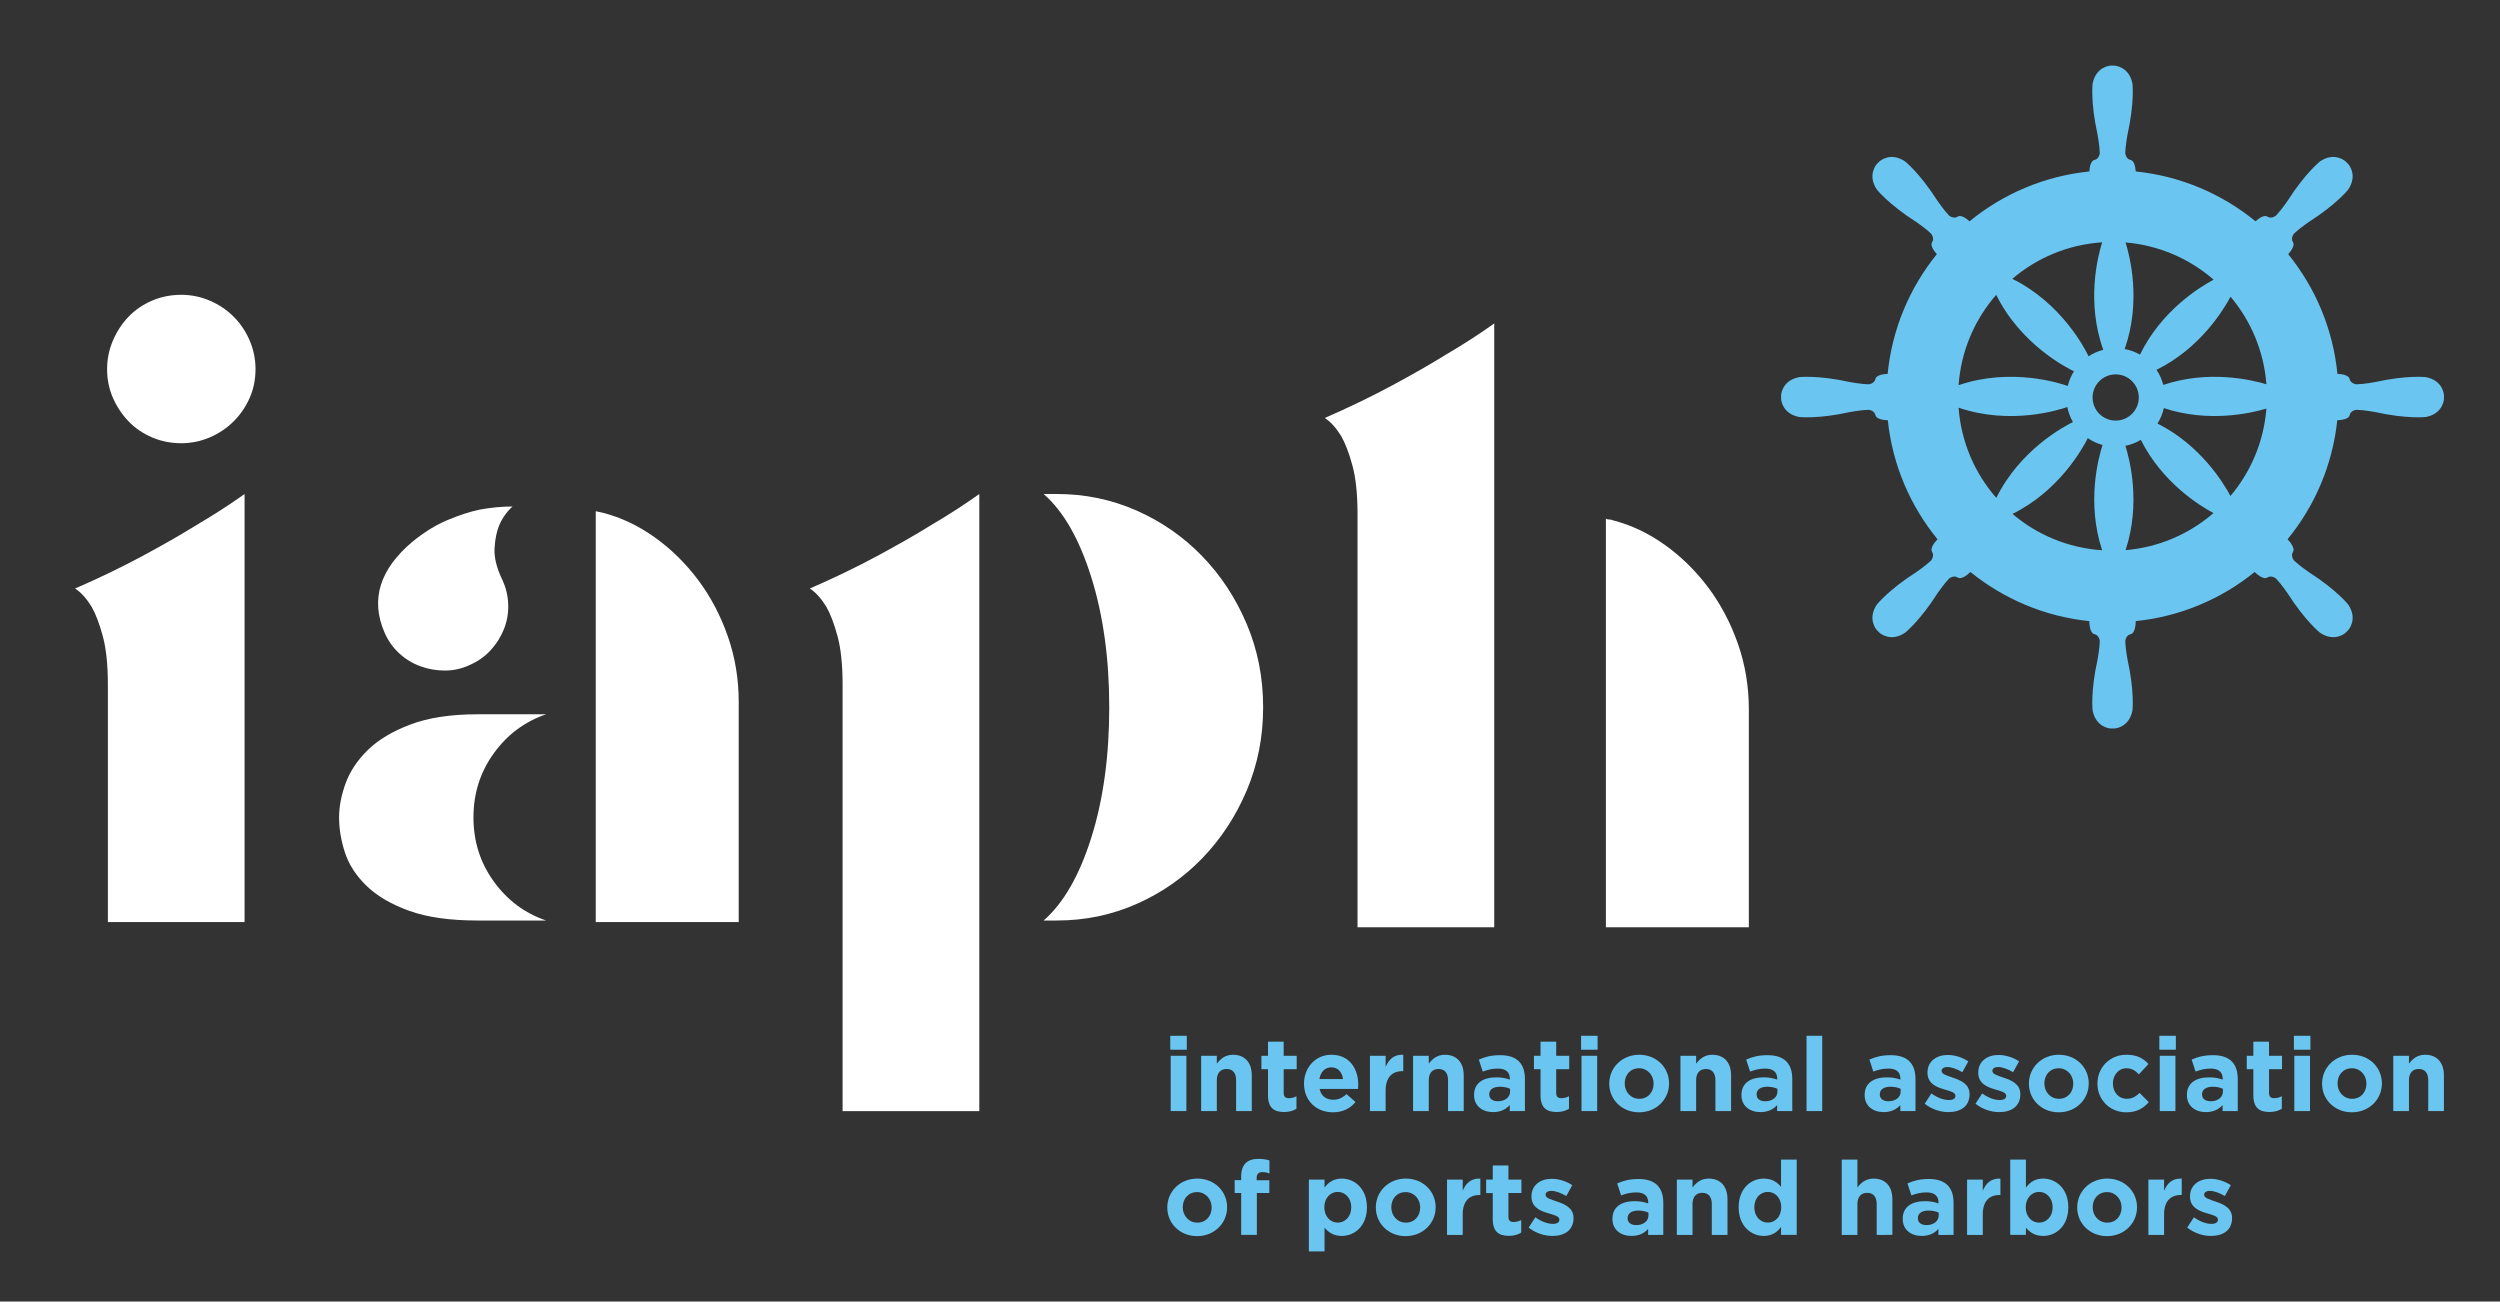 <?xml version="1.0" encoding="utf-8"?>
<!-- Generator: Adobe Illustrator 25.2.0, SVG Export Plug-In . SVG Version: 6.00 Build 0)  -->
<svg version="1.1" id="Layer_1" xmlns="http://www.w3.org/2000/svg" xmlns:xlink="http://www.w3.org/1999/xlink" x="0px" y="0px"
	 width="593.809px" height="309.153px" viewBox="0 0 593.809 309.153"
	 enable-background="new 0 0 593.809 309.153" xml:space="preserve">
<rect x="0" y="0" width="593.809" height="309.153" fill="#333333" stroke="none"/>
<path fill="#FFFFFF" d="M314.653,99.278c5.691-2.472,11.008-5.039,15.957-7.7
	c4.946-2.659,9.213-5.103,12.803-7.329c4.203-2.472,8.039-4.946,11.503-7.422
	v143.425h-32.47v-98.152c0-4.7-0.4-8.536-1.207-11.504
	c-0.802-2.968-1.699-5.317-2.69-7.051
	C317.316,101.569,316.017,100.146,314.653,99.278z"/>
<path fill="#FFFFFF" d="M383.105,123.585c4.329,1.113,8.442,3.061,12.34,5.844
	c3.896,2.783,7.328,6.155,10.298,10.113c2.968,3.96,5.316,8.413,7.051,13.359
	c1.73,4.948,2.597,10.144,2.597,15.585v51.766h-33.954v-54.363v-42.675
	c0.247,0.125,0.524,0.185,0.835,0.185
	C382.578,123.399,382.856,123.463,383.105,123.585z"/>
<path fill="#FFFFFF" d="M33.787,132.087c4.946-2.658,9.213-5.101,12.802-7.328
	c4.203-2.474,8.039-4.946,11.503-7.422v101.678H25.622v-56.405
	c0-4.699-0.4-8.535-1.205-11.503c-0.803-2.97-1.699-5.317-2.691-7.051
	c-1.235-1.978-2.534-3.401-3.896-4.267
	C23.521,137.314,28.838,134.749,33.787,132.087z M59.299,80.878
	c-0.928-2.163-2.197-4.05-3.804-5.659c-1.609-1.606-3.496-2.877-5.659-3.805
	c-2.166-0.927-4.424-1.39-6.773-1.39c-2.475,0-4.794,0.464-6.957,1.39
	c-2.166,0.928-4.022,2.198-5.566,3.805c-1.548,1.609-2.783,3.496-3.711,5.659
	c-0.928,2.165-1.392,4.424-1.392,6.772c0,2.476,0.464,4.763,1.392,6.866
	c0.928,2.105,2.163,3.96,3.711,5.565c1.545,1.61,3.4,2.876,5.566,3.804
	c2.163,0.928,4.482,1.392,6.957,1.392c2.349,0,4.607-0.464,6.773-1.392
	c2.163-0.928,4.05-2.194,5.659-3.804c1.606-1.605,2.876-3.461,3.804-5.565
	c0.928-2.102,1.392-4.39,1.392-6.866C60.691,85.302,60.227,83.043,59.299,80.878z"
	/>
<path fill="#FFFFFF" d="M113.385,218.642c-6.558,0-11.968-0.771-16.236-2.319
	c-4.267-1.545-7.639-3.525-10.112-5.937c-2.476-2.412-4.175-5.039-5.103-7.886
	c-0.928-2.844-1.392-5.627-1.392-8.35c0-2.597,0.524-5.316,1.577-8.163
	c1.05-2.844,2.812-5.474,5.288-7.886c2.474-2.412,5.845-4.42,10.113-6.03
	c4.267-1.605,9.555-2.412,15.864-2.412h16.327
	c-5.073,1.733-9.216,4.824-12.431,9.277c-3.219,4.452-4.824,9.527-4.824,15.214
	c0,5.691,1.605,10.762,4.824,15.215c3.215,4.452,7.358,7.545,12.431,9.276h-14.286
	H113.385z"/>
<path fill="#FFFFFF" d="M94.83,155.187c1.484,1.363,3.155,2.383,5.01,3.062
	c1.855,0.681,3.804,1.02,5.844,1.02c2.042,0,3.99-0.432,5.845-1.299
	c1.977-0.864,3.647-2.041,5.009-3.525c1.36-1.484,2.412-3.155,3.155-5.01
	c0.743-1.855,1.081-3.804,1.02-5.844c-0.064-2.042-0.528-3.99-1.392-5.845
	c-1.362-2.844-1.98-5.348-1.855-7.515c0.122-2.163,0.494-3.989,1.114-5.473
	c0.741-1.731,1.791-3.215,3.153-4.454c-2.476,0-5.073,0.249-7.792,0.743
	c-2.351,0.496-4.918,1.331-7.701,2.504c-2.783,1.177-5.537,2.876-8.256,5.103
	c-7.793,6.558-10.019,13.73-6.679,21.523
	C92.169,152.158,93.346,153.827,94.83,155.187z"/>
<path fill="#FFFFFF" d="M155.516,127.634c3.896,2.783,7.328,6.155,10.297,10.112
	c2.97,3.96,5.317,8.414,7.051,13.36c1.731,4.948,2.598,10.144,2.598,15.585
	v52.323H141.507v-54.921v-42.674l1.669,0.37
	C147.506,122.903,151.619,124.851,155.516,127.634z"/>
<path fill="#FFFFFF" d="M192.345,139.787c5.691-2.474,11.007-5.039,15.957-7.701
	c4.946-2.658,9.213-5.101,12.802-7.328c4.203-2.474,8.039-4.946,11.503-7.422
	v146.578H200.137V162.609c0-4.699-0.4-8.535-1.205-11.503
	c-0.803-2.97-1.699-5.317-2.691-7.051
	C195.006,142.077,193.707,140.653,192.345,139.787z"/>
<g>
	<path fill="#6AC6F0" d="M277.971,249.331v-3.307h3.919v3.307H277.971z M278.069,263.905
		v-13.131h3.724v13.131H278.069z"/>
	<path fill="#6AC6F0" d="M293.604,263.905v-7.324c0-1.763-0.833-2.671-2.254-2.671
		c-1.42,0-2.327,0.908-2.327,2.671v7.324h-3.724v-13.131h3.724v1.863
		c0.857-1.103,1.96-2.108,3.846-2.108c2.817,0,4.458,1.863,4.458,4.875v8.501
		H293.604z"/>
	<path fill="#6AC6F0" d="M305.002,264.127c-2.278,0-3.822-0.908-3.822-3.945v-6.221h-1.568
		v-3.185h1.568v-3.355h3.724v3.355h3.087v3.185h-3.087v5.609
		c0,0.858,0.367,1.275,1.2,1.275c0.686,0,1.298-0.172,1.838-0.465v2.988
		C307.158,263.832,306.252,264.127,305.002,264.127z"/>
	<path fill="#6AC6F0" d="M322.571,258.64h-9.136c0.367,1.689,1.543,2.571,3.208,2.571
		c1.25,0,2.156-0.391,3.184-1.346l2.131,1.885
		c-1.225,1.52-2.988,2.449-5.365,2.449c-3.943,0-6.859-2.767-6.859-6.786v-0.048
		c0-3.748,2.67-6.836,6.492-6.836c4.384,0,6.393,3.407,6.393,7.129v0.05
		C322.62,258.075,322.596,258.296,322.571,258.64z M316.227,253.519
		c-1.544,0-2.548,1.101-2.842,2.792h5.61
		C318.774,254.646,317.795,253.519,316.227,253.519z"/>
	<path fill="#6AC6F0" d="M333.112,254.425c-2.473,0-3.992,1.494-3.992,4.63v4.851h-3.724
		v-13.131h3.724v2.647c0.759-1.813,1.984-2.99,4.189-2.892v3.896H333.112z"/>
	<path fill="#6AC6F0" d="M343.946,263.905v-7.324c0-1.763-0.833-2.671-2.254-2.671
		c-1.42,0-2.327,0.908-2.327,2.671v7.324h-3.724v-13.131h3.724v1.863
		c0.857-1.103,1.96-2.108,3.846-2.108c2.817,0,4.458,1.863,4.458,4.875v8.501
		H343.946z"/>
	<path fill="#6AC6F0" d="M358.604,263.905v-1.42c-0.907,1.003-2.156,1.665-3.968,1.665
		c-2.474,0-4.508-1.422-4.508-4.017v-0.05c0-2.866,2.18-4.189,5.292-4.189
		c1.322,0,2.278,0.221,3.208,0.539v-0.219c0-1.544-0.954-2.402-2.816-2.402
		c-1.421,0-2.425,0.269-3.625,0.71l-0.931-2.84
		c1.445-0.638,2.866-1.053,5.095-1.053c4.066,0,5.855,2.106,5.855,5.659v7.617
		H358.604z M358.678,258.614c-0.637-0.293-1.47-0.489-2.377-0.489
		c-1.593,0-2.572,0.636-2.572,1.811v0.05c0,1.005,0.833,1.592,2.034,1.592
		c1.739,0,2.915-0.955,2.915-2.302V258.614z"/>
	<path fill="#6AC6F0" d="M369.733,264.127c-2.278,0-3.822-0.908-3.822-3.945v-6.221h-1.568
		v-3.185h1.568v-3.355h3.724v3.355h3.087v3.185h-3.087v5.609
		c0,0.858,0.367,1.275,1.2,1.275c0.686,0,1.299-0.172,1.838-0.465v2.988
		C371.889,263.832,370.983,264.127,369.733,264.127z"/>
	<path fill="#6AC6F0" d="M375.544,249.331v-3.307h3.919v3.307H375.544z M375.642,263.905v-13.131
		h3.724v13.131H375.642z"/>
	<path fill="#6AC6F0" d="M389.314,264.199c-4.066,0-7.079-3.012-7.079-6.786v-0.048
		c0-3.772,3.037-6.836,7.128-6.836c4.067,0,7.08,3.014,7.08,6.786v0.05
		C396.443,261.137,393.405,264.199,389.314,264.199z M392.769,257.365
		c0-1.935-1.397-3.626-3.455-3.626c-2.131,0-3.405,1.642-3.405,3.576v0.05
		c0,1.935,1.396,3.626,3.454,3.626c2.131,0,3.406-1.642,3.406-3.578V257.365z"/>
	<path fill="#6AC6F0" d="M407.45,263.905v-7.324c0-1.763-0.833-2.671-2.254-2.671
		c-1.42,0-2.327,0.908-2.327,2.671v7.324h-3.724v-13.131h3.724v1.863
		c0.857-1.103,1.96-2.108,3.846-2.108c2.817,0,4.458,1.863,4.458,4.875v8.501
		H407.45z"/>
	<path fill="#6AC6F0" d="M422.108,263.905v-1.42c-0.907,1.003-2.156,1.665-3.968,1.665
		c-2.474,0-4.508-1.422-4.508-4.017v-0.05c0-2.866,2.18-4.189,5.292-4.189
		c1.322,0,2.278,0.221,3.208,0.539v-0.219c0-1.544-0.955-2.402-2.816-2.402
		c-1.421,0-2.425,0.269-3.626,0.71l-0.93-2.84
		c1.445-0.638,2.866-1.053,5.095-1.053c4.067,0,5.855,2.106,5.855,5.659v7.617
		H422.108z M422.182,258.614c-0.637-0.293-1.47-0.489-2.377-0.489
		c-1.593,0-2.572,0.636-2.572,1.811v0.05c0,1.005,0.833,1.592,2.034,1.592
		c1.739,0,2.915-0.955,2.915-2.302V258.614z"/>
	<path fill="#6AC6F0" d="M429.097,263.905v-17.882h3.724v17.882H429.097z"/>
	<path fill="#6AC6F0" d="M451.372,263.905v-1.42c-0.907,1.003-2.156,1.665-3.968,1.665
		c-2.474,0-4.508-1.422-4.508-4.017v-0.05c0-2.866,2.18-4.189,5.292-4.189
		c1.322,0,2.278,0.221,3.208,0.539v-0.219c0-1.544-0.954-2.402-2.816-2.402
		c-1.421,0-2.425,0.269-3.625,0.71l-0.931-2.84
		c1.445-0.638,2.866-1.053,5.095-1.053c4.066,0,5.855,2.106,5.855,5.659v7.617
		H451.372z M451.446,258.614c-0.637-0.293-1.47-0.489-2.377-0.489
		c-1.593,0-2.572,0.636-2.572,1.811v0.05c0,1.005,0.833,1.592,2.034,1.592
		c1.739,0,2.915-0.955,2.915-2.302V258.614z"/>
	<path fill="#6AC6F0" d="M462.795,264.151c-1.837,0-3.895-0.612-5.634-1.985l1.592-2.449
		c1.421,1.029,2.915,1.568,4.14,1.568c1.078,0,1.568-0.393,1.568-0.979v-0.05
		c0-0.808-1.274-1.077-2.719-1.518c-1.837-0.541-3.919-1.396-3.919-3.945v-0.048
		c0-2.671,2.155-4.165,4.801-4.165c1.666,0,3.479,0.562,4.9,1.518l-1.421,2.573
		c-1.298-0.76-2.597-1.225-3.552-1.225c-0.906,0-1.371,0.391-1.371,0.906v0.05
		c0,0.734,1.25,1.077,2.67,1.568c1.837,0.612,3.968,1.494,3.968,3.896v0.048
		C467.817,262.828,465.637,264.151,462.795,264.151z"/>
	<path fill="#6AC6F0" d="M474.854,264.151c-1.837,0-3.895-0.612-5.634-1.985l1.592-2.449
		c1.421,1.029,2.915,1.568,4.14,1.568c1.078,0,1.568-0.393,1.568-0.979v-0.05
		c0-0.808-1.274-1.077-2.719-1.518c-1.837-0.541-3.919-1.396-3.919-3.945v-0.048
		c0-2.671,2.155-4.165,4.801-4.165c1.666,0,3.479,0.562,4.9,1.518l-1.421,2.573
		c-1.298-0.76-2.597-1.225-3.552-1.225c-0.906,0-1.371,0.391-1.371,0.906v0.05
		c0,0.734,1.25,1.077,2.67,1.568c1.837,0.612,3.968,1.494,3.968,3.896v0.048
		C479.875,262.828,477.695,264.151,474.854,264.151z"/>
	<path fill="#6AC6F0" d="M488.995,264.199c-4.066,0-7.079-3.012-7.079-6.786v-0.048
		c0-3.772,3.037-6.836,7.128-6.836c4.067,0,7.08,3.014,7.08,6.786v0.05
		C496.124,261.137,493.086,264.199,488.995,264.199z M492.448,257.365
		c0-1.935-1.396-3.626-3.454-3.626c-2.131,0-3.405,1.642-3.405,3.576v0.05
		c0,1.935,1.396,3.626,3.454,3.626c2.131,0,3.405-1.642,3.405-3.578V257.365z"/>
	<path fill="#6AC6F0" d="M505.026,264.199c-3.944,0-6.835-3.038-6.835-6.786v-0.048
		c0-3.748,2.865-6.836,6.883-6.836c2.473,0,4.017,0.834,5.242,2.206l-2.278,2.449
		c-0.833-0.882-1.665-1.446-2.989-1.446c-1.862,0-3.184,1.642-3.184,3.576v0.05
		c0,2.009,1.298,3.626,3.331,3.626c1.25,0,2.107-0.541,3.014-1.398l2.18,2.206
		C509.116,263.195,507.646,264.199,505.026,264.199z"/>
	<path fill="#6AC6F0" d="M512.895,249.331v-3.307h3.919v3.307H512.895z M512.993,263.905v-13.131
		h3.724v13.131H512.993z"/>
	<path fill="#6AC6F0" d="M527.916,263.905v-1.42c-0.907,1.003-2.156,1.665-3.968,1.665
		c-2.474,0-4.508-1.422-4.508-4.017v-0.05c0-2.866,2.18-4.189,5.292-4.189
		c1.322,0,2.278,0.221,3.208,0.539v-0.219c0-1.544-0.954-2.402-2.816-2.402
		c-1.421,0-2.425,0.269-3.625,0.71l-0.931-2.84
		c1.445-0.638,2.866-1.053,5.095-1.053c4.066,0,5.855,2.106,5.855,5.659v7.617
		H527.916z M527.99,258.614c-0.637-0.293-1.47-0.489-2.377-0.489
		c-1.593,0-2.572,0.636-2.572,1.811v0.05c0,1.005,0.833,1.592,2.034,1.592
		c1.739,0,2.915-0.955,2.915-2.302V258.614z"/>
	<path fill="#6AC6F0" d="M539.045,264.127c-2.278,0-3.822-0.908-3.822-3.945v-6.221h-1.568
		v-3.185h1.568v-3.355h3.724v3.355h3.087v3.185h-3.087v5.609
		c0,0.858,0.367,1.275,1.2,1.275c0.686,0,1.299-0.172,1.838-0.465v2.988
		C541.201,263.832,540.295,264.127,539.045,264.127z"/>
	<path fill="#6AC6F0" d="M544.856,249.331v-3.307h3.919v3.307H544.856z M544.954,263.905
		v-13.131h3.724v13.131H544.954z"/>
	<path fill="#6AC6F0" d="M558.627,264.199c-4.066,0-7.079-3.012-7.079-6.786v-0.048
		c0-3.772,3.037-6.836,7.128-6.836c4.067,0,7.08,3.014,7.08,6.786v0.05
		C565.756,261.137,562.718,264.199,558.627,264.199z M562.081,257.365
		c0-1.935-1.396-3.626-3.454-3.626c-2.131,0-3.405,1.642-3.405,3.576v0.05
		c0,1.935,1.396,3.626,3.454,3.626c2.131,0,3.405-1.642,3.405-3.578V257.365z"/>
	<path fill="#6AC6F0" d="M576.763,263.905v-7.324c0-1.763-0.833-2.671-2.254-2.671
		c-1.42,0-2.327,0.908-2.327,2.671v7.324h-3.724v-13.131h3.724v1.863
		c0.857-1.103,1.96-2.108,3.846-2.108c2.817,0,4.458,1.863,4.458,4.875v8.501
		H576.763z"/>
	<path fill="#6AC6F0" d="M284.34,293.611c-4.066,0-7.079-3.012-7.079-6.786v-0.048
		c0-3.772,3.037-6.836,7.128-6.836c4.067,0,7.08,3.014,7.08,6.786v0.05
		C291.469,290.55,288.431,293.611,284.34,293.611z M287.794,286.778
		c0-1.935-1.396-3.626-3.454-3.626c-2.131,0-3.405,1.642-3.405,3.576v0.05
		c0,1.935,1.396,3.626,3.454,3.626c2.131,0,3.405-1.642,3.405-3.578V286.778z"/>
	<path fill="#6AC6F0" d="M299.83,278.4c-0.857,0-1.347,0.441-1.347,1.42v0.515h3.013
		v3.038h-2.964v9.945h-3.723v-9.945h-1.544v-3.062h1.544v-0.834
		c0-2.89,1.445-4.213,4.066-4.213c1.176,0,1.96,0.146,2.646,0.367v3.086
		C300.982,278.522,300.467,278.4,299.83,278.4z"/>
	<path fill="#6AC6F0" d="M318.701,293.564c-1.985,0-3.209-0.908-4.091-1.961v5.635h-3.724
		v-17.05h3.724v1.887c0.907-1.225,2.155-2.132,4.091-2.132
		c3.062,0,5.977,2.402,5.977,6.786v0.05
		C324.678,291.162,321.812,293.564,318.701,293.564z M320.954,286.728
		c0-2.18-1.469-3.624-3.208-3.624s-3.184,1.444-3.184,3.624v0.05
		c0,2.18,1.445,3.626,3.184,3.626s3.208-1.422,3.208-3.626V286.728z"/>
	<path fill="#6AC6F0" d="M333.873,293.611c-4.066,0-7.079-3.012-7.079-6.786v-0.048
		c0-3.772,3.037-6.836,7.128-6.836c4.067,0,7.08,3.014,7.08,6.786v0.05
		C341.002,290.55,337.964,293.611,333.873,293.611z M337.328,286.778
		c0-1.935-1.397-3.626-3.455-3.626c-2.131,0-3.405,1.642-3.405,3.576v0.05
		c0,1.935,1.396,3.626,3.454,3.626c2.131,0,3.406-1.642,3.406-3.578V286.778z"/>
	<path fill="#6AC6F0" d="M351.421,283.838c-2.473,0-3.992,1.494-3.992,4.63v4.851h-3.724
		v-13.131h3.724v2.647c0.759-1.813,1.984-2.99,4.189-2.892v3.896H351.421z"/>
	<path fill="#6AC6F0" d="M358.384,293.54c-2.278,0-3.822-0.908-3.822-3.945v-6.221h-1.568
		v-3.185h1.568V276.833h3.724v3.355h3.087v3.185h-3.087v5.609
		c0,0.858,0.367,1.275,1.2,1.275c0.686,0,1.298-0.172,1.838-0.465v2.988
		C360.541,293.244,359.634,293.54,358.384,293.54z"/>
	<path fill="#6AC6F0" d="M368.728,293.564c-1.837,0-3.895-0.612-5.634-1.985l1.592-2.449
		c1.421,1.029,2.915,1.568,4.14,1.568c1.078,0,1.568-0.393,1.568-0.979v-0.05
		c0-0.808-1.274-1.077-2.719-1.518c-1.837-0.541-3.919-1.396-3.919-3.945v-0.048
		c0-2.671,2.155-4.165,4.801-4.165c1.666,0,3.479,0.562,4.9,1.518l-1.421,2.573
		c-1.298-0.76-2.597-1.225-3.552-1.225c-0.906,0-1.371,0.391-1.371,0.906v0.05
		c0,0.734,1.25,1.077,2.67,1.568c1.837,0.612,3.968,1.494,3.968,3.896v0.048
		C373.749,292.241,371.569,293.564,368.728,293.564z"/>
	<path fill="#6AC6F0" d="M391.47,293.318v-1.42c-0.907,1.003-2.156,1.666-3.968,1.666
		c-2.474,0-4.508-1.422-4.508-4.017V289.496c0-2.866,2.18-4.189,5.292-4.189
		c1.322,0,2.278,0.221,3.208,0.539v-0.219c0-1.544-0.955-2.402-2.816-2.402
		c-1.421,0-2.425,0.269-3.626,0.71l-0.931-2.84
		c1.445-0.638,2.866-1.053,5.095-1.053c4.067,0,5.855,2.106,5.855,5.659v7.617
		H391.47z M391.544,288.026c-0.637-0.293-1.47-0.489-2.377-0.489
		c-1.593,0-2.572,0.636-2.572,1.811v0.05c0,1.005,0.833,1.592,2.034,1.592
		c1.739,0,2.915-0.955,2.915-2.302V288.026z"/>
	<path fill="#6AC6F0" d="M406.593,293.318v-7.324c0-1.763-0.833-2.671-2.254-2.671
		c-1.42,0-2.327,0.908-2.327,2.671v7.324h-3.724v-13.131h3.724v1.863
		c0.857-1.103,1.96-2.108,3.846-2.108c2.817,0,4.458,1.863,4.458,4.875v8.501
		H406.593z"/>
	<path fill="#6AC6F0" d="M423.038,293.318v-1.887c-0.907,1.225-2.156,2.132-4.091,2.132
		c-3.062,0-5.977-2.402-5.977-6.786v-0.05c0-4.384,2.866-6.786,5.977-6.786
		c1.985,0,3.209,0.908,4.091,1.961v-6.467h3.723v17.882H423.038z M423.087,286.728
		c0-2.18-1.445-3.624-3.184-3.624s-3.209,1.42-3.209,3.624v0.05
		c0,2.18,1.47,3.626,3.209,3.626s3.184-1.446,3.184-3.626V286.728z"/>
	<path fill="#6AC6F0" d="M445.759,293.318v-7.324c0-1.763-0.833-2.671-2.254-2.671
		c-1.42,0-2.327,0.908-2.327,2.671v7.324h-3.724v-17.882h3.724v6.614
		c0.857-1.103,1.96-2.108,3.846-2.108c2.817,0,4.458,1.863,4.458,4.875v8.501
		H445.759z"/>
	<path fill="#6AC6F0" d="M460.416,293.318v-1.42c-0.907,1.003-2.156,1.666-3.968,1.666
		c-2.474,0-4.508-1.422-4.508-4.017V289.496c0-2.866,2.18-4.189,5.292-4.189
		c1.322,0,2.278,0.221,3.208,0.539v-0.219c0-1.544-0.954-2.402-2.816-2.402
		c-1.421,0-2.425,0.269-3.625,0.71l-0.931-2.84
		c1.445-0.638,2.866-1.053,5.095-1.053c4.066,0,5.855,2.106,5.855,5.659v7.617
		H460.416z M460.489,288.026c-0.637-0.293-1.47-0.489-2.377-0.489
		c-1.593,0-2.572,0.636-2.572,1.811v0.05c0,1.005,0.833,1.592,2.034,1.592
		c1.739,0,2.915-0.955,2.915-2.302V288.026z"/>
	<path fill="#6AC6F0" d="M474.95,283.838c-2.473,0-3.992,1.494-3.992,4.63v4.851h-3.724
		v-13.131h3.724v2.647c0.759-1.813,1.984-2.99,4.189-2.892v3.896H474.95z"/>
	<path fill="#6AC6F0" d="M485.294,293.564c-1.985,0-3.209-0.908-4.091-1.961v1.715h-3.724
		v-17.882h3.724v6.638c0.907-1.225,2.155-2.132,4.091-2.132
		c3.062,0,5.977,2.402,5.977,6.786v0.05
		C491.271,291.162,488.404,293.564,485.294,293.564z M487.547,286.728
		c0-2.18-1.469-3.624-3.208-3.624s-3.184,1.444-3.184,3.624v0.05
		c0,2.18,1.445,3.626,3.184,3.626s3.208-1.422,3.208-3.626V286.728z"/>
	<path fill="#6AC6F0" d="M500.465,293.611c-4.066,0-7.079-3.012-7.079-6.786v-0.048
		c0-3.772,3.037-6.836,7.128-6.836c4.067,0,7.08,3.014,7.08,6.786v0.05
		C507.594,290.55,504.556,293.611,500.465,293.611z M503.92,286.778
		c0-1.935-1.397-3.626-3.455-3.626c-2.131,0-3.405,1.642-3.405,3.576v0.05
		c0,1.935,1.396,3.626,3.454,3.626c2.131,0,3.406-1.642,3.406-3.578V286.778z"/>
	<path fill="#6AC6F0" d="M518.013,283.838c-2.473,0-3.992,1.494-3.992,4.63v4.851h-3.724
		v-13.131h3.724v2.647c0.759-1.813,1.984-2.99,4.189-2.892v3.896H518.013z"/>
	<path fill="#6AC6F0" d="M525.147,293.564c-1.837,0-3.894-0.612-5.634-1.985l1.592-2.449
		c1.421,1.029,2.915,1.568,4.14,1.568c1.078,0,1.568-0.393,1.568-0.979v-0.05
		c0-0.808-1.274-1.077-2.719-1.518c-1.837-0.541-3.919-1.396-3.919-3.945v-0.048
		c0-2.671,2.155-4.165,4.801-4.165c1.666,0,3.479,0.562,4.9,1.518l-1.421,2.573
		c-1.299-0.76-2.597-1.225-3.552-1.225c-0.906,0-1.371,0.391-1.371,0.906v0.05
		c0,0.734,1.25,1.077,2.67,1.568c1.837,0.612,3.968,1.494,3.968,3.896v0.048
		C530.169,292.241,527.989,293.564,525.147,293.564z"/>
</g>
<path fill="#6AC6F0" d="M576.206,89.576c0,0-4.447-0.518-12.074,1.177
	c0,0-2.609,0.487-4.386,0.533c0,0-1.417-0.094-1.674-1.315
	c0,0-0.087-1.064-2.881-1.168c-1.056-10.72-5.268-20.508-11.69-28.436
	c1.823-1.999,1.15-2.796,1.15-2.796c-0.681-1.045,0.254-2.113,0.254-2.113
	c1.289-1.225,3.478-2.725,3.478-2.725c6.591-4.194,9.37-7.705,9.37-7.705
	c2.371-3.538-0.005-6.073-0.005-6.073l-0.238-0.238l-0.143-0.143l-0.238-0.238
	c0,0-2.535-2.376-6.073-0.005c0,0-3.511,2.779-7.705,9.37
	c0,0-1.5,2.189-2.725,3.478c0,0-1.068,0.936-2.113,0.254
	c0,0-0.791-0.668-2.773,1.129c-7.921-6.48-17.724-10.745-28.467-11.839
	c-0.141-2.625-1.16-2.711-1.16-2.711c-1.221-0.257-1.314-1.674-1.314-1.674
	c0.045-1.777,0.533-4.386,0.533-4.386c1.695-7.627,1.177-12.074,1.177-12.074
	c-0.825-4.178-4.298-4.291-4.298-4.291h-0.337h-0.203h-0.337
	c0,0-3.473,0.113-4.298,4.291c0,0-0.518,4.447,1.177,12.074
	c0,0,0.487,2.609,0.533,4.386c0,0-0.094,1.417-1.314,1.674
	c0,0-1.019,0.086-1.16,2.711c-10.743,1.093-20.547,5.358-28.467,11.839
	c-1.982-1.797-2.773-1.129-2.773-1.129c-1.045,0.681-2.113-0.254-2.113-0.254
	c-1.225-1.289-2.725-3.478-2.725-3.478c-4.194-6.591-7.705-9.37-7.705-9.37
	c-3.537-2.371-6.073,0.005-6.073,0.005l-0.238,0.238l-0.143,0.143l-0.238,0.238
	c0,0-2.376,2.535-0.005,6.073c0,0,2.779,3.511,9.37,7.705
	c0,0,2.189,1.5,3.478,2.725c0,0,0.935,1.068,0.254,2.113
	c0,0-0.673,0.797,1.15,2.796c-6.422,7.928-10.634,17.716-11.69,28.436
	c-2.793,0.105-2.88,1.168-2.88,1.168c-0.257,1.221-1.674,1.315-1.674,1.315
	c-1.777-0.045-4.386-0.533-4.386-0.533c-7.627-1.695-12.074-1.177-12.074-1.177
	c-4.178,0.825-4.29,4.298-4.29,4.298v0.337v0.203v0.337
	c0,0,0.113,3.473,4.29,4.298c0,0,4.447,0.518,12.074-1.178
	c0,0,2.609-0.487,4.386-0.533c0,0,1.417,0.094,1.674,1.315
	c0,0,0.086,1.074,2.919,1.17c1.124,10.663,5.37,20.393,11.806,28.264
	c-2.026,2.128-1.304,2.966-1.304,2.966c0.681,1.045-0.254,2.113-0.254,2.113
	c-1.289,1.225-3.478,2.725-3.478,2.725c-6.591,4.194-9.37,7.705-9.37,7.705
	c-2.371,3.537,0.005,6.073,0.005,6.073l0.238,0.238l0.143,0.143l0.238,0.238
	c0,0,2.535,2.376,6.073,0.005c0,0,3.511-2.779,7.705-9.37
	c0,0,1.5-2.189,2.725-3.478c0,0,1.068-0.935,2.113-0.254
	c0,0,0.843,0.729,2.989-1.325c7.879,6.379,17.593,10.58,28.233,11.666
	c0.057,3.001,1.178,3.08,1.178,3.08c1.221,0.257,1.314,1.674,1.314,1.674
	c-0.045,1.777-0.533,4.386-0.533,4.386c-1.695,7.627-1.177,12.074-1.177,12.074
	c0.825,4.178,4.298,4.29,4.298,4.29h0.337h0.203h0.337
	c0,0,3.473-0.113,4.298-4.29c0,0,0.518-4.447-1.177-12.074
	c0,0-0.487-2.609-0.533-4.386c0,0,0.094-1.417,1.314-1.674
	c0,0,1.121-0.079,1.178-3.08c10.64-1.086,20.355-5.287,28.234-11.666
	c2.146,2.055,2.989,1.325,2.989,1.325c1.045-0.681,2.113,0.254,2.113,0.254
	c1.225,1.289,2.725,3.478,2.725,3.478c4.194,6.591,7.705,9.37,7.705,9.37
	c3.538,2.371,6.073-0.005,6.073-0.005l0.238-0.238l0.143-0.143l0.238-0.238
	c0,0,2.376-2.535,0.005-6.073c0,0-2.779-3.511-9.37-7.705c0,0-2.189-1.5-3.478-2.725
	c0,0-0.935-1.068-0.254-2.113c0,0,0.721-0.838-1.304-2.966
	c6.437-7.871,10.682-17.601,11.806-28.264c2.833-0.096,2.919-1.17,2.919-1.17
	c0.257-1.221,1.674-1.315,1.674-1.315c1.777,0.045,4.386,0.533,4.386,0.533
	c7.627,1.695,12.074,1.178,12.074,1.178c4.178-0.825,4.291-4.298,4.291-4.298
	v-0.337v-0.203v-0.337C580.497,93.874,580.384,90.401,576.206,89.576z M513.84,91.422
	c-0.341-1.293-0.885-2.503-1.616-3.58c10.288-5.08,15.837-14.08,17.585-17.367
	c4.819,5.706,7.908,12.901,8.518,20.798
	C534.692,90.176,524.565,87.829,513.84,91.422z M502.525,99.902
	c-3.031,0-5.489-2.457-5.489-5.489c0-3.031,2.457-5.489,5.489-5.489
	c3.031,0,5.489,2.457,5.489,5.489C508.014,97.444,505.557,99.902,502.525,99.902z
	 M508.301,84.229c-1.112-0.632-2.336-1.086-3.637-1.326
	c3.963-11.27,1.259-21.969,0.207-25.315c7.978,0.668,15.215,3.886,20.922,8.839
	C522.503,68.174,513.373,73.785,508.301,84.229z M499.572,83.089
	c-1.255,0.326-2.43,0.847-3.484,1.542c-0.76-1.607-6.315-12.579-18.118-18.401
	c5.825-4.975,13.221-8.135,21.344-8.675
	C498.265,60.879,495.498,71.711,499.572,83.089z M492.615,88.186
	c-0.669,1.062-1.169,2.236-1.47,3.491c-1.567-0.564-13.371-4.484-25.935-0.189
	c0.585-8.197,3.849-15.637,8.939-21.465
	C480.022,81.947,491.168,87.507,492.615,88.186z M491.034,96.68
	c0.251,1.277,0.714,2.476,1.343,3.568c-2.091,1.016-12.557,6.573-18.208,18.007
	c-5.089-5.817-8.358-13.241-8.956-21.424
	C477.56,101.051,489.151,97.345,491.034,96.68z M495.901,104.071
	c1.056,0.725,2.238,1.274,3.505,1.623c-0.942,2.879-3.874,13.585-0.098,25.006
	c-8.1-0.54-15.477-3.683-21.293-8.634
	C489.067,116.594,494.636,106.602,495.901,104.071z M504.835,105.897
	c1.316-0.263,2.546-0.756,3.663-1.42c5.087,10.151,13.971,15.642,17.253,17.392
	c-5.699,4.93-12.918,8.132-20.872,8.8
	C508.557,119.504,505.837,109.038,504.835,105.897z M512.461,100.598
	c0.693-1.111,1.209-2.342,1.499-3.662c10.677,3.533,20.739,1.204,24.363,0.11
	c-0.622,7.884-3.718,15.063-8.536,20.758
	C528.032,114.516,522.559,105.681,512.461,100.598z"/>
<path fill="#FFFFFF" d="M251.042,117.336c6.679,0,12.989,1.313,18.925,3.933
	c5.938,2.623,11.133,6.236,15.585,10.84c4.454,4.605,7.978,9.978,10.577,16.118
	c2.597,6.139,3.896,12.728,3.896,19.762c0,7.036-1.299,13.623-3.896,19.763
	c-2.598,6.139-6.123,11.511-10.577,16.117c-4.452,4.604-9.648,8.22-15.585,10.84
	c-5.937,2.623-12.246,3.933-18.925,3.933h-3.155
	c4.7-4.091,8.472-10.649,11.318-19.666c2.845-9.018,4.267-19.346,4.267-30.987
	c0-11.511-1.422-21.807-4.267-30.89c-2.846-9.081-6.618-15.668-11.318-19.763
	H251.042z"/>
</svg>
